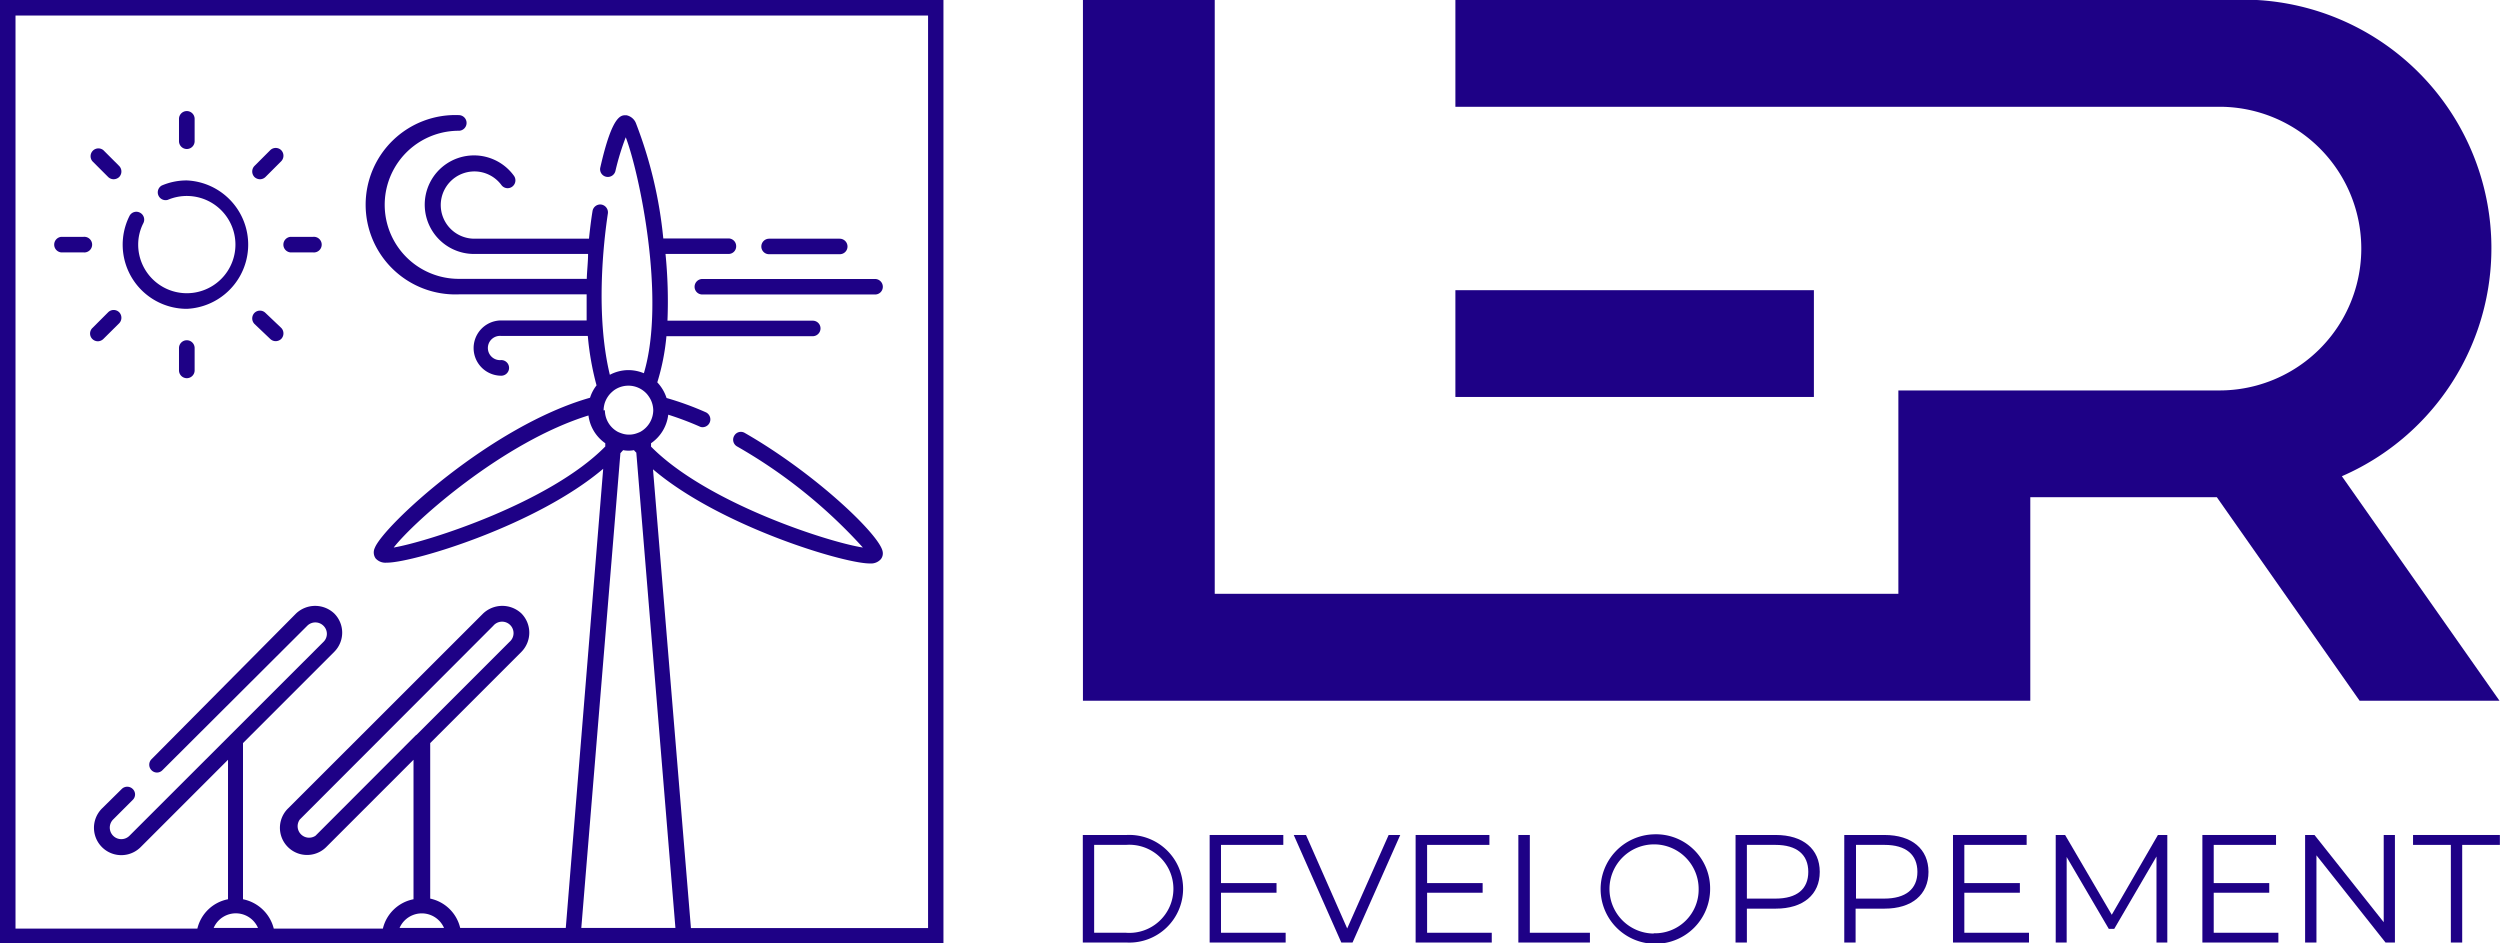 <svg xmlns="http://www.w3.org/2000/svg" viewBox="0 0 191.77 72.37"><defs><style>.cls-1{fill:#1e0186;}</style></defs><g id="Calque_2" data-name="Calque 2"><g id="COULEUR"><path class="cls-1" d="M14.33,11.43a.6.6,0,0,0,.6-.6V9.12a.6.6,0,0,0-1.2,0v1.71A.6.6,0,0,0,14.33,11.43Z"/><path class="cls-1" d="M14.33,26.1a.6.6,0,0,0-.6.6v1.71a.6.6,0,0,0,1.2,0V26.7A.6.6,0,0,0,14.33,26.1Z"/><path class="cls-1" d="M22.26,19.36H24a.6.6,0,1,0,0-1.19H22.26a.6.6,0,0,0,0,1.19Z"/><path class="cls-1" d="M6.39,18.17H4.68a.6.6,0,0,0,0,1.19H6.39a.6.6,0,1,0,0-1.19Z"/><path class="cls-1" d="M19.94,13.75a.61.61,0,0,0,.42-.17l1.21-1.21a.61.61,0,0,0,0-.85.6.6,0,0,0-.84,0l-1.21,1.21a.61.61,0,0,0,0,.85A.63.63,0,0,0,19.94,13.75Z"/><path class="cls-1" d="M7.93,26,9.14,24.8a.61.61,0,0,0,0-.85.6.6,0,0,0-.84,0L7.09,25.16a.59.59,0,0,0,0,.85.61.61,0,0,0,.42.17A.63.63,0,0,0,7.93,26Z"/><path class="cls-1" d="M8.3,13.58a.61.61,0,0,0,.42.17.63.63,0,0,0,.42-.17.61.61,0,0,0,0-.85L7.93,11.52a.6.6,0,0,0-.84.85Z"/><path class="cls-1" d="M20.73,26a.61.61,0,0,0,.42.17.63.63,0,0,0,.42-.17.61.61,0,0,0,0-.85L20.36,24a.6.6,0,0,0-.84,0,.61.61,0,0,0,0,.85Z"/><path class="cls-1" d="M14.33,23.69a4.93,4.93,0,0,0,0-9.85,4.85,4.85,0,0,0-1.92.39.6.6,0,0,0,.46,1.1,3.73,3.73,0,1,1-2.27,3.43A3.61,3.61,0,0,1,11,17.11a.6.6,0,0,0-.27-.8.59.59,0,0,0-.8.26,4.92,4.92,0,0,0,4.41,7.12Z"/><path class="cls-1" d="M59,19.5h5.41a.59.59,0,0,0,.6-.59.6.6,0,0,0-.6-.6H59a.6.6,0,0,0-.6.6A.59.59,0,0,0,59,19.5Z"/><path class="cls-1" d="M53.28,22a.59.59,0,0,0,.6.59H67.12a.59.59,0,0,0,.6-.59.6.6,0,0,0-.6-.6H53.88A.6.6,0,0,0,53.28,22Z"/><path class="cls-1" d="M0,72.37H72.37V0H0Zm16.39-1.19a1.85,1.85,0,0,1,3.4,0Zm14.26,0a1.86,1.86,0,0,1,3.41,0Zm1.28-14.81L24.2,64.11A.88.88,0,0,1,23,62.86L37.84,48a.88.88,0,1,1,1.24,1.24l-7.15,7.15ZM51.71,71.18H44.59l3-36.42.21-.23a2.17,2.17,0,0,0,.83,0,1.62,1.62,0,0,0,.18.19l3,36.46ZM46.43,34l0,.25C42.2,38.55,32.87,41.54,30.2,42c1.6-2.05,8.42-8.11,14.94-10.13A3.06,3.06,0,0,0,46.43,34Zm-.13-2.52a2.12,2.12,0,0,1,.09-.57,2,2,0,0,1,.39-.68,2.35,2.35,0,0,1,.33-.3A1.9,1.9,0,0,1,49,29.76a1.93,1.93,0,0,1,.63.47,2.36,2.36,0,0,1,.28.42,1.92,1.92,0,0,1,.2.83v0a1.92,1.92,0,0,1-1,1.65,2.74,2.74,0,0,1-.4.15,1.76,1.76,0,0,1-.91,0,2.74,2.74,0,0,1-.4-.15,1.89,1.89,0,0,1-1-1.66ZM1.19,1.19h70v70H53L50.09,36c5.06,4.31,14.38,7.15,16.54,7.22h.1a1,1,0,0,0,.84-.33.71.71,0,0,0,.13-.61c-.27-1.3-5.21-6-10.57-9.07a.58.58,0,0,0-.81.22.59.59,0,0,0,.21.81A39.27,39.27,0,0,1,66.19,42c-2.69-.42-12-3.43-16.25-7.74V34a3.09,3.09,0,0,0,1.32-2.19,23.85,23.85,0,0,1,2.39.9.5.5,0,0,0,.24.06.6.6,0,0,0,.24-1.15,22.86,22.86,0,0,0-3-1.09,3.16,3.16,0,0,0-.71-1.2,17.08,17.08,0,0,0,.7-3.54H62.34a.6.6,0,0,0,.6-.6.59.59,0,0,0-.6-.59H51.2a36.63,36.63,0,0,0-.15-5.12h4.83a.58.58,0,0,0,.59-.59.59.59,0,0,0-.59-.6h-5a33.38,33.38,0,0,0-2.08-8.79,1,1,0,0,0-.75-.66c-.39,0-1.06-.13-2,4a.59.59,0,0,0,.45.72.6.6,0,0,0,.71-.45A19.16,19.16,0,0,1,48,10.53c1,2.58,3.11,12.34,1.39,18.1a3.13,3.13,0,0,0-1.2-.24,3.07,3.07,0,0,0-1.41.36c-1.1-4.57-.5-10.07-.15-12.38a.61.61,0,0,0-.51-.68.6.6,0,0,0-.67.51c-.1.61-.19,1.32-.27,2.11h-8.8a2.58,2.58,0,1,1,2.08-4.12.59.59,0,0,0,.83.13.6.6,0,0,0,.13-.84,3.78,3.78,0,1,0-3,6h8.69c0,.61-.08,1.25-.1,1.91H35.19a5.68,5.68,0,1,1,0-11.36.6.6,0,0,0,0-1.2,6.88,6.88,0,1,0,0,13.75H45c0,.66,0,1.34,0,2H38.45a2.12,2.12,0,0,0,0,4.24.6.6,0,0,0,0-1.2.93.93,0,1,1,0-1.85h6.64a21.62,21.62,0,0,0,.67,3.79,3,3,0,0,0-.5.95c-7.59,2.16-15.87,9.85-16.51,11.52a.8.8,0,0,0,.06.8,1,1,0,0,0,.85.33h.1c2.16-.07,11.43-2.89,16.51-7.2L43.4,71.18H35.3A3,3,0,0,0,33,68.93V57l7-7a2.1,2.1,0,0,0,0-2.94,2.14,2.14,0,0,0-2.94,0L22.11,62A2.07,2.07,0,1,0,25,65l6.72-6.72v10.7a3,3,0,0,0-2.35,2.25H21a3.05,3.05,0,0,0-2.36-2.25V57l7-7a2.08,2.08,0,0,0,0-2.94,2.13,2.13,0,0,0-2.93,0L11.62,58.24a.6.6,0,0,0,0,.84.58.58,0,0,0,.84,0L23.57,48a.88.88,0,0,1,1.24,0,.86.86,0,0,1,0,1.24L9.93,64.11a.88.88,0,0,1-1.25-1.25l1.5-1.5a.58.58,0,0,0,0-.84.6.6,0,0,0-.84,0L7.84,62A2.07,2.07,0,1,0,10.77,65l6.72-6.72v10.7a3,3,0,0,0-2.35,2.25H1.19Z"/><rect class="cls-1" x="111.64" y="22.26" width="27.5" height="8.19"/><path class="cls-1" d="M181,53.75h10.73L179.64,36.53A19.07,19.07,0,0,0,173.12,0V0H111.64V8.19h58.61a10.88,10.88,0,0,1,0,21.76H145.62v15.6H93.18V0H83.07V53.75h72.67V38.14h14.31Z"/><path class="cls-1" d="M86.42,64.05H83.06V72.3h3.36a4.13,4.13,0,1,0,0-8.25Zm0,7.5H83.93V64.81h2.44a3.38,3.38,0,1,1,0,6.74Z"/><polygon class="cls-1" points="93.66 68.48 97.92 68.48 97.92 67.74 93.66 67.74 93.66 64.81 98.44 64.81 98.44 64.05 92.79 64.05 92.79 72.3 98.62 72.3 98.62 71.55 93.66 71.55 93.66 68.48"/><polygon class="cls-1" points="103.34 71.22 100.18 64.05 99.24 64.05 102.89 72.3 103.75 72.3 107.41 64.05 106.52 64.05 103.34 71.22"/><polygon class="cls-1" points="109.47 68.48 113.73 68.48 113.73 67.74 109.47 67.74 109.47 64.81 114.25 64.81 114.25 64.05 108.59 64.05 108.59 72.3 114.43 72.3 114.43 71.55 109.47 71.55 109.47 68.48"/><polygon class="cls-1" points="117.35 64.05 116.47 64.05 116.47 72.3 121.96 72.3 121.96 71.55 117.35 71.55 117.35 64.05"/><path class="cls-1" d="M126.85,64a4.2,4.2,0,1,0,4.33,4.2A4.15,4.15,0,0,0,126.85,64Zm0,7.61a3.42,3.42,0,1,1,3.45-3.41A3.35,3.35,0,0,1,126.85,71.59Z"/><path class="cls-1" d="M136.22,64.05h-3.09V72.3H134V69.7h2.22c2.09,0,3.37-1.07,3.37-2.82S138.31,64.05,136.22,64.05Zm0,4.88H134V64.81h2.19c1.65,0,2.52.75,2.52,2.07S137.84,68.93,136.19,68.93Z"/><path class="cls-1" d="M144.56,64.05h-3.09V72.3h.87V69.7h2.22c2.09,0,3.37-1.07,3.37-2.82S146.65,64.05,144.56,64.05Zm0,4.88h-2.19V64.81h2.19c1.65,0,2.52.75,2.52,2.07S146.18,68.93,144.53,68.93Z"/><polygon class="cls-1" points="150.68 68.48 154.94 68.48 154.94 67.74 150.68 67.74 150.68 64.81 155.46 64.81 155.46 64.05 149.81 64.05 149.81 72.3 155.64 72.3 155.64 71.55 150.68 71.55 150.68 68.48"/><polygon class="cls-1" points="161.99 70.17 158.41 64.05 157.69 64.05 157.69 72.3 158.53 72.3 158.53 65.74 161.76 71.25 162.18 71.25 165.42 65.7 165.42 72.3 166.25 72.3 166.25 64.05 165.53 64.05 161.99 70.17"/><polygon class="cls-1" points="169.81 68.48 174.07 68.48 174.07 67.74 169.81 67.74 169.81 64.81 174.59 64.81 174.59 64.05 168.94 64.05 168.94 72.3 174.77 72.3 174.77 71.55 169.81 71.55 169.81 68.48"/><polygon class="cls-1" points="182.85 70.74 177.54 64.05 176.82 64.05 176.82 72.3 177.69 72.3 177.69 65.61 182.99 72.3 183.71 72.3 183.71 64.05 182.85 64.05 182.85 70.74"/><polygon class="cls-1" points="185.1 64.81 188 64.81 188 72.3 188.87 72.3 188.87 64.81 191.76 64.81 191.76 64.05 185.1 64.05 185.1 64.81"/></g></g></svg>